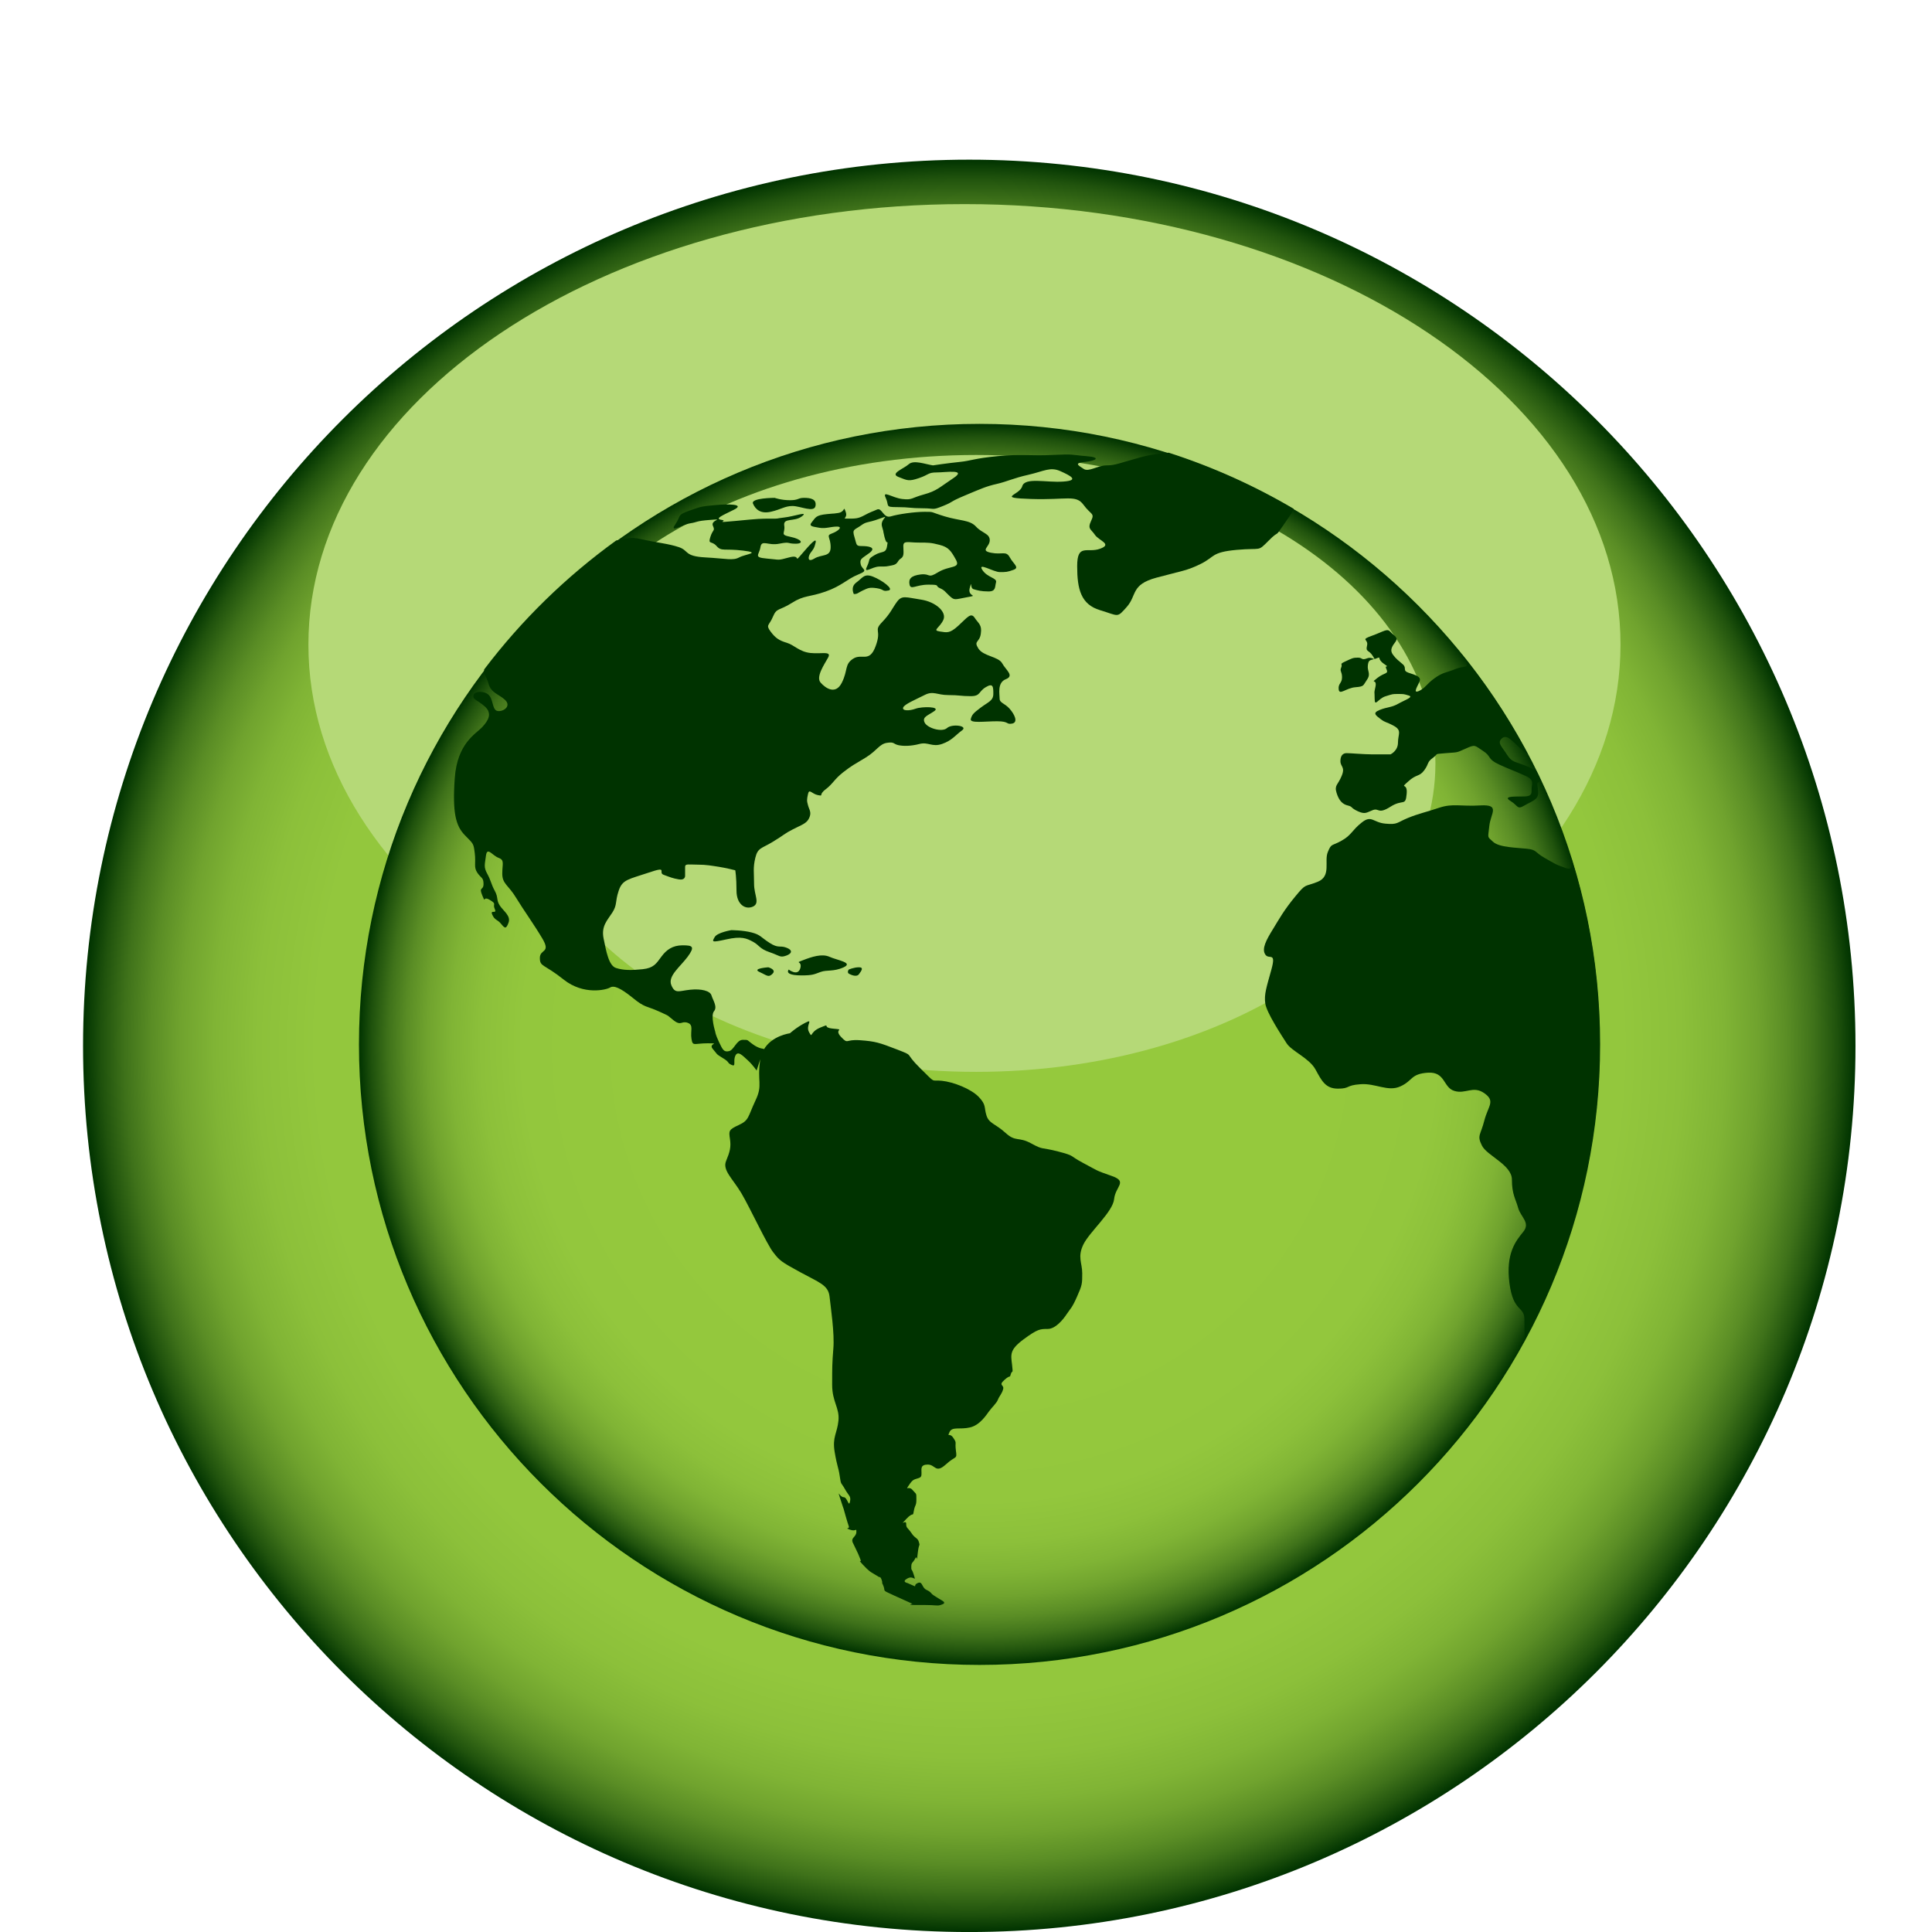 <?xml version="1.0" encoding="utf-8"?>
<!-- Generator: Adobe Illustrator 15.1.0, SVG Export Plug-In . SVG Version: 6.00 Build 0)  -->
<!DOCTYPE svg PUBLIC "-//W3C//DTD SVG 1.1//EN" "http://www.w3.org/Graphics/SVG/1.1/DTD/svg11.dtd">
<svg version="1.1" id="Layer_1" xmlns="http://www.w3.org/2000/svg" xmlns:xlink="http://www.w3.org/1999/xlink" x="0px" y="0px"
	 width="63.779px" height="63.779px" viewBox="3.678 2.567 63.779 63.779" enable-background="new 3.678 2.567 63.779 63.779"
	 xml:space="preserve">
<g>
	<g>
		<g>
		</g>
		<g>
			<g>
			</g>
		</g>
	</g>
</g>
<g>
	<g>
		<g>
			
				<radialGradient id="SVGID_1_" cx="35.842" cy="-496.567" r="29.255" gradientTransform="matrix(1 0 0 -1 -0.166 -459.475)" gradientUnits="userSpaceOnUse">
				<stop  offset="0" style="stop-color:#95C93D"/>
				<stop  offset="0.472" style="stop-color:#95C93D"/>
				<stop  offset="0.549" style="stop-color:#95C93D"/>
				<stop  offset="0.736" style="stop-color:#93C73D"/>
				<stop  offset="0.803" style="stop-color:#8CC03A"/>
				<stop  offset="0.852" style="stop-color:#80B435"/>
				<stop  offset="0.89" style="stop-color:#70A32E"/>
				<stop  offset="0.923" style="stop-color:#5A8D25"/>
				<stop  offset="0.953" style="stop-color:#3F721A"/>
				<stop  offset="0.979" style="stop-color:#20530D"/>
				<stop  offset="1" style="stop-color:#003300"/>
			</radialGradient>
			<path fill="url(#SVGID_1_)" d="M64.931,37.094c0,16.154-13.099,29.253-29.256,29.253c-16.156,0-29.255-13.099-29.255-29.253
				c0-16.155,13.099-29.256,29.255-29.256C51.833,7.838,64.931,20.938,64.931,37.094z"/>
			<path fill="#B5D977" d="M57.174,23.847c0,8.031-9.693,14.541-21.654,14.541c-11.964,0-21.661-6.51-21.661-14.541
				c0-8.033,9.697-14.542,21.661-14.542C47.48,9.306,57.174,15.815,57.174,23.847z"/>
		</g>
		<g>
			
				<radialGradient id="SVGID_2_" cx="36.179" cy="-496.52" r="20.486" gradientTransform="matrix(1 0 0 -1 -0.166 -459.475)" gradientUnits="userSpaceOnUse">
				<stop  offset="0" style="stop-color:#95C93D"/>
				<stop  offset="0.472" style="stop-color:#95C93D"/>
				<stop  offset="0.549" style="stop-color:#95C93D"/>
				<stop  offset="0.736" style="stop-color:#93C73D"/>
				<stop  offset="0.803" style="stop-color:#8CC03A"/>
				<stop  offset="0.852" style="stop-color:#80B435"/>
				<stop  offset="0.89" style="stop-color:#70A32E"/>
				<stop  offset="0.923" style="stop-color:#5A8D25"/>
				<stop  offset="0.953" style="stop-color:#3F721A"/>
				<stop  offset="0.979" style="stop-color:#20530D"/>
				<stop  offset="1" style="stop-color:#003300"/>
			</radialGradient>
			<path fill="url(#SVGID_2_)" d="M56.501,37.046c0,11.311-9.172,20.483-20.487,20.483c-11.313,0-20.486-9.173-20.486-20.483
				c0-11.313,9.172-20.486,20.485-20.486C47.329,16.559,56.501,25.733,56.501,37.046z"/>
			<path fill="#B5D977" d="M51.064,27.77c0,5.624-6.788,10.181-15.162,10.181c-8.377,0-15.167-4.559-15.167-10.181
				c0-5.625,6.791-10.183,15.167-10.183C44.277,17.588,51.064,22.145,51.064,27.77z"/>
			<g>
				<g>
					<path fill="#003300" d="M40.207,17.93c-0.294,0-0.59,0.232-0.759,0.114c-0.168-0.114-0.335-0.189,0.044-0.228
						c0.38-0.039,0.548-0.152,0.041-0.192c-0.506-0.039-0.379-0.075-1.099-0.039c-0.712,0.039-1.008-0.035-1.809,0.039
						c-0.798,0.077-0.884,0.154-1.262,0.192c-0.381,0.038-0.886,0.114-0.886,0.114c-0.253-0.037-0.633-0.189-0.801-0.037
						c-0.168,0.151-0.631,0.306-0.337,0.42c0.294,0.115,0.337,0.152,0.673,0.038c0.337-0.113,0.294-0.188,0.591-0.188
						c0.293,0,1.01-0.118,0.548,0.188c-0.463,0.307-0.548,0.422-0.971,0.538c-0.42,0.113-0.378,0.191-0.716,0.151
						c-0.336-0.039-0.672-0.305-0.547-0.039c0.127,0.269-0.043,0.307,0.381,0.307c0.417,0,0.417,0.038,0.841,0.038
						c0.42,0,0.293,0.076,0.673-0.077c0.38-0.153,0.169-0.114,0.717-0.344s0.716-0.306,1.053-0.382
						c0.339-0.077,0.549-0.192,1.052-0.304c0.509-0.117,0.716-0.27,1.053-0.117c0.339,0.153,0.633,0.306,0.086,0.343
						c-0.547,0.04-1.26-0.152-1.348,0.153c-0.084,0.306-0.886,0.382,0.292,0.421c1.181,0.039,1.476-0.152,1.729,0.191
						c0.251,0.343,0.38,0.268,0.251,0.534c-0.127,0.269,0,0.269,0.128,0.46c0.129,0.191,0.59,0.307,0.168,0.458
						c-0.419,0.154-0.755-0.189-0.755,0.575s0.125,1.263,0.755,1.453c0.632,0.19,0.55,0.268,0.888-0.114
						c0.334-0.384,0.126-0.729,0.969-0.958c0.844-0.228,1.011-0.228,1.475-0.46c0.462-0.229,0.336-0.382,1.179-0.459
						c0.843-0.076,0.675,0.077,1.055-0.304c0.379-0.384,0.168-0.04,0.505-0.538c0.277-0.407,0.215-0.307,0.323-0.512
						c-1.291-0.762-2.673-1.386-4.128-1.854c-0.305,0.027-0.609,0.065-0.913,0.148C40.627,17.855,40.501,17.93,40.207,17.93z"/>
					<path fill="#003300" d="M30.221,19.002c-0.209,0-0.17,0.078-0.465,0.078c-0.293,0-0.505-0.078-0.505-0.078
						s-0.801,0-0.715,0.192c0.082,0.19,0.251,0.344,0.59,0.267c0.336-0.076,0.461-0.19,0.714-0.19c0.254,0,0.717,0.229,0.759,0
						C30.642,19.039,30.431,19.002,30.221,19.002z"/>
					<path fill="#003300" d="M32.497,21.603c-0.295-0.114-0.338,0.039-0.548,0.192c-0.21,0.152-0.084,0.383-0.084,0.383
						c0.127,0,0.127-0.039,0.293-0.117c0.169-0.076,0.211-0.114,0.465-0.076c0.253,0.039,0.171,0.116,0.38,0.076
						C33.214,22.025,32.794,21.719,32.497,21.603z"/>
					<path fill="#003300" d="M29.632,33.849c-0.211-0.079-0.253,0.035-0.549-0.156c-0.295-0.189-0.295-0.266-0.59-0.343
						c-0.294-0.077-0.675-0.077-0.675-0.077s-0.463,0.077-0.547,0.229c-0.086,0.155-0.125,0.189,0.379,0.077
						c0.507-0.114,0.674-0.037,0.887,0.078c0.209,0.112,0.209,0.229,0.548,0.344c0.336,0.113,0.336,0.189,0.548,0.113
						C29.841,34.039,29.841,33.923,29.632,33.849z"/>
					<path fill="#003300" d="M31.064,34.154c-0.253-0.115-0.59,0-0.886,0.114c-0.294,0.113,0,0-0.083,0.27
						c-0.086,0.268-0.38,0.036-0.38,0.036c-0.084,0.115,0.042,0.193,0.421,0.193s0.422-0.039,0.632-0.114
						c0.211-0.078,0.419,0,0.76-0.153C31.865,34.344,31.315,34.267,31.064,34.154z"/>
					<path fill="#003300" d="M29.04,34.499c0,0-0.548,0.038-0.294,0.153c0.251,0.114,0.294,0.189,0.42,0.075
						C29.294,34.613,29.167,34.537,29.04,34.499z"/>
					<path fill="#003300" d="M32.033,34.499c-0.168,0-0.336,0.075-0.336,0.075s-0.086,0.115,0.04,0.154c0,0,0.211,0.114,0.296,0
						C32.118,34.613,32.201,34.499,32.033,34.499z"/>
					<path fill="#003300" d="M19.806,25.141c0.084,0.301,0.332,0.336,0.539,0.526c0.207,0.188,0,0.375-0.207,0.375
						c-0.206,0-0.165-0.301-0.29-0.49c-0.125-0.187-0.497-0.187-0.538-0.036c-0.039,0.15,0.125,0.15,0.375,0.375
						c0.247,0.225,0.121,0.453-0.085,0.676c-0.208,0.227-0.828,0.527-0.91,1.691c-0.083,1.161,0.041,1.575,0.33,1.877
						c0.289,0.298,0.289,0.262,0.331,0.598c0.042,0.341-0.042,0.451,0.083,0.643c0.125,0.187,0.206,0.149,0.206,0.374
						s-0.165,0.074-0.042,0.374s0,0,0.248,0.15c0.249,0.15,0.083,0.114,0.165,0.301c0.084,0.188-0.165,0-0.082,0.188
						c0.082,0.188,0.166,0.15,0.288,0.299c0.125,0.151,0.166,0.188,0.248-0.034c0.084-0.229-0.164-0.38-0.287-0.566
						c-0.124-0.188-0.042-0.261-0.167-0.488c-0.123-0.225-0.123-0.338-0.249-0.564c-0.123-0.226-0.079-0.298-0.041-0.601
						c0.041-0.299,0.208,0,0.414,0.076c0.207,0.076,0.124,0.188,0.124,0.526s0.205,0.375,0.454,0.79
						c0.25,0.411,0.58,0.862,0.87,1.35c0.289,0.489-0.083,0.338-0.083,0.639s0.126,0.188,0.785,0.714
						c0.662,0.526,1.407,0.339,1.531,0.264c0.122-0.076,0.33,0,0.745,0.336c0.412,0.34,0.453,0.264,0.867,0.451
						c0.413,0.187,0.248,0.112,0.496,0.302c0.247,0.187,0.247,0,0.456,0.075c0.205,0.073,0.083,0.264,0.125,0.525
						c0.04,0.265,0.081,0.151,0.537,0.151c0.453,0,0,0,0.166,0.186c0.165,0.189,0.083,0.15,0.331,0.302
						c0.248,0.147,0.123,0.147,0.288,0.226c0.165,0.075,0.043-0.113,0.125-0.3c0.083-0.188,0.248,0,0.413,0.149
						c0.167,0.152,0.29,0.338,0.29,0.338s0.039-0.112,0.122-0.376c-0.115,0.756,0.095,0.836-0.161,1.367
						c-0.251,0.538-0.209,0.65-0.545,0.804c-0.337,0.155-0.337,0.19-0.296,0.46c0.041,0.268,0,0.421-0.127,0.729
						c-0.126,0.305,0.21,0.572,0.508,1.07c0.292,0.498,0.84,1.684,1.052,1.951c0.209,0.268,0.253,0.305,0.886,0.65
						c0.63,0.344,0.926,0.423,0.969,0.805c0.042,0.384,0.169,1.223,0.125,1.723c-0.039,0.497-0.039,0.613-0.039,1.187
						c0,0.572,0.25,0.762,0.208,1.187c-0.042,0.42-0.208,0.535-0.125,1.034c0.083,0.496,0.125,0.496,0.168,0.801
						c0.043,0.309,0.043,0.192,0.167,0.418c0.13,0.233,0.212,0.233,0.17,0.424c-0.04,0.195-0.084-0.151-0.209-0.151
						c-0.128,0-0.213-0.272-0.128,0c0.084,0.267,0.128,0.386,0.128,0.386s0.125,0.456,0.169,0.57c0.04,0.117-0.169,0.039,0.04,0.117
						c0.211,0.075,0.211-0.078,0.211,0.075s-0.169,0.191-0.128,0.307c0.044,0.115-0.125-0.232,0.044,0.115
						c0.168,0.343,0.127,0.265,0.209,0.46c0.084,0.192-0.125-0.042,0.084,0.192c0.211,0.229,0.298,0.268,0.298,0.268l0.25,0.15
						c0,0,0.043-0.035,0.087,0.119c0.04,0.149-0.044-0.041,0.04,0.149c0.086,0.192-0.04,0.153,0.212,0.268
						c0.253,0.117-0.087-0.038,0.253,0.117c0.335,0.153,0.504,0.227,0.504,0.227s-0.211,0.039,0.084,0.039c0.054,0,0.078,0,0.095,0
						c0.018,0,0.023,0,0.019,0c0.021,0,0.076,0,0.183,0c0.422,0,0.422,0.038,0.549,0c0.126-0.039,0.167-0.076,0.04-0.151
						c-0.125-0.074-0.125-0.074-0.251-0.155c-0.127-0.075-0.086-0.114-0.251-0.19c-0.17-0.074-0.128-0.303-0.296-0.229
						c-0.168,0.075,0,0.152-0.168,0.075c-0.17-0.075-0.17-0.075-0.17-0.075s-0.208-0.039,0-0.152
						c0.211-0.115,0.295,0.152,0.211-0.115c-0.084-0.267-0.084-0.115-0.084-0.267c0-0.154,0.042-0.116,0.127-0.27
						c0.083-0.161,0.041,0.221,0.083-0.161c0.042-0.384,0.085-0.23,0.042-0.384c-0.042-0.153-0.125-0.112-0.25-0.305
						c-0.129-0.189-0.171-0.153-0.171-0.307c0-0.15-0.252,0.117,0-0.15c0.253-0.272,0.211-0.041,0.253-0.272
						c0.043-0.228,0.084-0.15,0.084-0.383c0-0.229,0-0.151-0.126-0.305c-0.126-0.151-0.252,0.039-0.126-0.151
						c0.126-0.193,0.168-0.193,0.293-0.232c0.128-0.035,0.128-0.076,0.128-0.189c0-0.117-0.044-0.268,0.208-0.268
						s0.252,0.305,0.591,0c0.337-0.31,0.38-0.154,0.337-0.459c-0.041-0.309,0.043-0.229-0.085-0.421
						c-0.127-0.191-0.209,0-0.127-0.191c0.086-0.193,0.34-0.076,0.674-0.154c0.337-0.076,0.549-0.425,0.633-0.535
						c0.084-0.118,0.251-0.269,0.293-0.386c0.044-0.113,0.13-0.188,0.171-0.344c0.041-0.149-0.171-0.113,0.041-0.303
						c0.212-0.192,0.17-0.043,0.212-0.192c0.042-0.153,0.083,0.037,0.042-0.307c-0.042-0.344-0.086-0.496,0.377-0.84
						c0.466-0.345,0.55-0.345,0.801-0.345c0.253,0,0.508-0.307,0.631-0.498c0.129-0.191,0.169-0.191,0.338-0.575
						c0.169-0.381,0.169-0.42,0.169-0.765c0-0.346-0.167-0.535,0.042-0.959c0.209-0.418,0.971-1.07,1.011-1.492
						c0.043-0.421,0.464-0.574-0.084-0.763c-0.549-0.193-0.421-0.152-0.929-0.422c-0.505-0.267-0.25-0.23-0.839-0.385
						c-0.594-0.153-0.466-0.037-0.888-0.267c-0.421-0.23-0.505-0.036-0.842-0.344s-0.549-0.308-0.632-0.577
						c-0.085-0.267,0-0.343-0.251-0.608c-0.255-0.27-0.845-0.5-1.226-0.537c-0.379-0.039-0.167,0.117-0.716-0.42
						c-0.546-0.537-0.167-0.382-0.755-0.612c-0.593-0.229-0.718-0.27-1.226-0.307c-0.506-0.039-0.376,0.153-0.63-0.113
						c-0.254-0.269,0.168-0.229-0.254-0.269c-0.42-0.039-0.038-0.192-0.42-0.039c-0.38,0.153-0.252,0.382-0.38,0.153
						c-0.125-0.229,0.169-0.458-0.125-0.307c-0.296,0.153-0.506,0.346-0.506,0.346s-0.606,0.075-0.866,0.546
						c0.005-0.02,0.012-0.032,0.012-0.032s-0.167,0-0.369-0.15c-0.209-0.148-0.125-0.148-0.332-0.148
						c-0.208,0-0.29,0.336-0.455,0.373c-0.165,0.039-0.207-0.037-0.331-0.3c-0.123-0.26-0.123-0.337-0.123-0.337
						s-0.166-0.529-0.042-0.68c0.124-0.147-0.041-0.375-0.083-0.522c-0.042-0.15-0.333-0.227-0.704-0.188
						c-0.373,0.037-0.497,0.149-0.622-0.151c-0.124-0.301,0.29-0.602,0.54-0.938c0.248-0.339,0.165-0.377-0.168-0.377
						c-0.33,0-0.536,0.149-0.702,0.377c-0.167,0.226-0.249,0.373-0.62,0.412c-0.374,0.038-0.623,0.038-0.87-0.039
						c-0.248-0.072-0.331-0.561-0.416-0.976c-0.083-0.412,0.125-0.599,0.293-0.862c0.164-0.264,0.08-0.338,0.205-0.713
						c0.123-0.376,0.33-0.376,0.991-0.599c0.665-0.228,0.291,0,0.495,0.073c0.21,0.077,0.292,0.115,0.499,0.15
						c0.208,0.039,0.208-0.11,0.208-0.11s0-0.19,0-0.304c0-0.111,0.124-0.072,0.414-0.072s0.457,0.035,0.704,0.072
						c0.247,0.039,0.538,0.114,0.538,0.114s0.041,0.227,0.041,0.675c0,0.45,0.289,0.636,0.54,0.525
						c0.246-0.112,0.04-0.375,0.04-0.75c0-0.375-0.04-0.526,0.042-0.865c0.082-0.338,0.208-0.299,0.579-0.527
						c0.371-0.224,0.371-0.263,0.662-0.411c0.288-0.15,0.456-0.188,0.538-0.377c0.083-0.186,0-0.264-0.04-0.414
						c-0.042-0.149-0.042-0.188,0-0.376c0.04-0.189,0.124,0,0.328,0.039c0.209,0.037,0,0,0.249-0.188
						c0.247-0.187,0.29-0.338,0.58-0.564c0.289-0.226,0.372-0.261,0.745-0.487c0.371-0.226,0.452-0.451,0.704-0.487
						c0.247-0.039,0.205,0.036,0.37,0.075c0.167,0.037,0.413,0.037,0.703-0.038c0.289-0.076,0.414,0.113,0.744,0
						s0.453-0.3,0.663-0.45c0.207-0.151-0.332-0.225-0.498-0.075c-0.165,0.149-0.661,0-0.742-0.189
						c-0.083-0.186,0.122-0.226,0.327-0.374c0.209-0.152-0.411-0.152-0.621-0.076c-0.206,0.076-0.452,0.076-0.411-0.039
						c0.042-0.111,0.411-0.262,0.704-0.411c0.289-0.151,0.414,0,0.782,0c0.373,0,0.416,0.036,0.744,0.036
						c0.331,0,0.248-0.15,0.499-0.298c0.247-0.15,0.247,0,0.247,0.224c0,0.226-0.165,0.264-0.415,0.451
						c-0.247,0.187-0.286,0.228-0.329,0.376c-0.04,0.152,0.453,0.076,0.869,0.076c0.413,0,0.286,0.114,0.496,0.076
						c0.205-0.039,0.084-0.3-0.083-0.49c-0.166-0.187-0.33-0.187-0.33-0.337c0-0.152-0.083-0.525,0.205-0.638
						c0.292-0.114,0-0.302-0.121-0.525c-0.126-0.227-0.621-0.227-0.787-0.49c-0.165-0.262,0.043-0.187,0.082-0.488
						c0.045-0.299-0.082-0.337-0.205-0.527c-0.124-0.187-0.247,0-0.538,0.265c-0.289,0.262-0.371,0.226-0.62,0.188
						c-0.246-0.038,0-0.113,0.124-0.377c0.125-0.263-0.247-0.601-0.744-0.675c-0.496-0.075-0.619-0.151-0.785,0.074
						c-0.166,0.227-0.207,0.375-0.495,0.676c-0.29,0.301,0,0.226-0.209,0.788c-0.206,0.565-0.455,0.226-0.743,0.415
						c-0.289,0.187-0.165,0.375-0.372,0.789c-0.205,0.413-0.538,0.187-0.701,0c-0.167-0.188,0.124-0.602,0.247-0.827
						c0.123-0.227-0.209-0.112-0.58-0.151c-0.37-0.039-0.536-0.263-0.784-0.337c-0.249-0.075-0.371-0.15-0.538-0.375
						c-0.165-0.226-0.042-0.188,0.082-0.489c0.124-0.299,0.207-0.188,0.621-0.451c0.412-0.263,0.579-0.186,1.115-0.376
						c0.539-0.189,0.704-0.411,1.076-0.562c0.373-0.15,0.125-0.15,0.084-0.338c-0.042-0.188,0.041-0.188,0.289-0.375
						c0.248-0.188-0.043-0.227-0.248-0.227c-0.208,0-0.166-0.036-0.248-0.3c-0.083-0.263,0-0.227,0.208-0.374
						c0.205-0.151,0.205-0.076,0.619-0.228c0.414-0.149,0,0,0.085,0.262c0.08,0.264,0,0,0.08,0.339
						c0.086,0.339,0.127,0.038,0.086,0.3c-0.043,0.264-0.166,0.15-0.414,0.301c-0.25,0.15-0.123,0.114-0.25,0.376
						c-0.124,0.262,0.167,0,0.413,0c0.251,0,0.208,0,0.414-0.039c0.207-0.036,0.167-0.15,0.289-0.225
						c0.126-0.076,0.084-0.226,0.084-0.415c0-0.188,0.166-0.112,0.496-0.112s0.412,0,0.703,0.076
						c0.289,0.075,0.371,0.187,0.536,0.487c0.168,0.301-0.206,0.188-0.579,0.412c-0.369,0.229-0.246,0.039-0.577,0.076
						c-0.331,0.039-0.413,0.153-0.373,0.338c0.042,0.187,0.206,0,0.622,0c0.413,0,0.205,0.035,0.371,0.112
						c0.168,0.075,0.168,0.112,0.33,0.264c0.166,0.15,0.166,0.114,0.58,0.038c0.413-0.076,0,0,0.083-0.302
						c0.082-0.298,0,0,0.124,0.037c0.125,0.037,0.247,0.075,0.497,0.075c0.247,0,0.207-0.15,0.247-0.299
						c0.044-0.152-0.288-0.152-0.454-0.415c-0.166-0.262,0.371,0.075,0.58,0.075c0.204,0,0.246,0,0.452-0.075
						c0.209-0.076,0-0.187-0.125-0.414c-0.123-0.225-0.247-0.075-0.616-0.149c-0.375-0.075-0.044-0.188-0.044-0.413
						c0-0.226-0.248-0.226-0.455-0.452c-0.206-0.224-0.538-0.187-1.031-0.336c-0.498-0.151-0.334-0.151-0.662-0.151
						c-0.332,0-0.871,0.076-1.118,0.151c-0.248,0.075-0.289-0.301-0.456-0.226c-0.165,0.075-0.205,0.075-0.413,0.188
						c-0.208,0.112-0.29,0.112-0.538,0.112c-0.249,0,0,0-0.083-0.225c-0.083-0.226,0,0-0.247,0.039c-0.249,0.037,0,0-0.372,0.037
						c-0.372,0.037-0.372,0.112-0.496,0.263c-0.125,0.148,0.041,0.148,0.247,0.188c0.208,0.037,0.372-0.039,0.581-0.039
						c0.206,0,0.041,0.151-0.168,0.227c-0.208,0.076-0.041,0.112-0.041,0.452c0,0.336-0.291,0.225-0.538,0.376
						c-0.247,0.149-0.206-0.076-0.125-0.188c0.084-0.113,0.125-0.151,0.167-0.338c0.041-0.188-0.167,0.037-0.457,0.376
						c-0.288,0.337,0,0-0.412,0.111c-0.415,0.113-0.29,0.076-0.746,0.039c-0.452-0.039-0.248-0.114-0.207-0.376
						c0.042-0.264,0.248-0.039,0.62-0.114c0.374-0.074,0.249,0,0.54,0c0.287,0,0.205-0.15-0.166-0.226
						c-0.374-0.075-0.165-0.112-0.208-0.374c-0.041-0.265,0.333-0.114,0.579-0.301c0.248-0.188-0.247,0-0.579,0.036
						c-0.331,0.038-0.123,0.038-0.454,0.038c-0.331,0-0.374,0-1.159,0.076c-0.784,0.076-0.207,0-0.457-0.036
						c-0.248-0.039,0.044-0.151,0.415-0.338c0.374-0.188-0.207-0.188-0.619-0.15c-0.413,0.038-0.457,0.038-0.87,0.188
						c-0.413,0.15-0.248,0.15-0.454,0.451c-0.207,0.3,0.247,0,0.497-0.038c0.246-0.037,0.166-0.076,0.662-0.112
						c0.496-0.039,0,0,0.082,0.189c0.084,0.186,0,0.111-0.082,0.374c-0.084,0.265,0.041,0.113,0.205,0.3
						c0.166,0.188,0.25,0.075,0.871,0.15c0.62,0.075,0.083,0.114-0.124,0.225c-0.208,0.113-0.415,0.039-1.118,0
						c-0.704-0.037-0.539-0.225-0.869-0.337c-0.329-0.114-0.743-0.151-1.241-0.264c-0.395-0.09-0.454-0.014-0.832,0.042
						c-1.656,1.197-3.127,2.63-4.36,4.259C19.652,24.85,19.74,24.904,19.806,25.141z"/>
					<path fill="#003300" d="M48.422,25.254c0.301-0.025,0.246-0.053,0.385-0.251c0.136-0.2,0-0.276,0.027-0.477
						c0.021-0.172,0.066-0.16,0.205-0.201c-0.032-0.015-0.125-0.067-0.23-0.025c-0.194,0.076-0.139-0.023-0.303-0.023
						c-0.166,0-0.196,0.023-0.413,0.124c-0.222,0.101-0.082,0.075-0.139,0.202c-0.057,0.124,0.027,0.124,0.027,0.325
						c0,0.2-0.136,0.2-0.11,0.4C47.897,25.529,48.116,25.277,48.422,25.254z"/>
					<path fill="#003300" d="M52.086,24.427c0.056,0.225-0.055,0.099-0.357,0.225c-0.306,0.126-0.414,0.102-0.688,0.301
						c-0.279,0.199-0.303,0.323-0.522,0.426c-0.224,0.097-0.028-0.177,0.024-0.326c0.057-0.149-0.135-0.201-0.36-0.275
						c-0.219-0.074-0.055-0.151-0.19-0.276c-0.14-0.125-0.224-0.174-0.333-0.325c-0.111-0.15-0.026-0.275,0.086-0.424
						c0.107-0.149-0.057-0.202-0.166-0.326c-0.111-0.125-0.193-0.025-0.606,0.125c-0.416,0.15-0.111,0.101-0.167,0.327
						c-0.055,0.223,0.056,0.125,0.195,0.35c0.031,0.055,0.048,0.08,0.053,0.095c0.015-0.007,0.036-0.011,0.058-0.021
						c0.19-0.075,0,0,0.247,0.175c0.248,0.174,0,0,0.086,0.174c0.081,0.177-0.055,0.103-0.306,0.301c-0.248,0.2,0,0-0.054,0.277
						c-0.057,0.274-0.028,0.098-0.028,0.399c0,0.299,0.11,0,0.358-0.076s0.22-0.076,0.413-0.076c0.192,0,0.192,0,0.358,0.052
						c0.168,0.049-0.137,0.149-0.358,0.274c-0.22,0.124-0.358,0.101-0.605,0.201c-0.247,0.099-0.136,0.175,0.029,0.3
						c0.163,0.126,0.163,0.076,0.44,0.226c0.275,0.151,0.135,0.276,0.135,0.552c0,0.275-0.246,0.388-0.246,0.388s-0.373,0-0.622,0
						s-0.703-0.04-0.826-0.04c-0.121,0-0.206,0.076-0.206,0.265c0,0.187,0.167,0.187,0.04,0.489c-0.122,0.3-0.248,0.3-0.166,0.561
						c0.082,0.266,0.209,0.377,0.373,0.414c0.166,0.04,0.08,0.076,0.33,0.19c0.247,0.112,0.287,0.038,0.497-0.04
						c0.205-0.076,0.164,0.152,0.578-0.11c0.415-0.265,0.497,0,0.534-0.416c0.045-0.412-0.247-0.149,0.045-0.412
						c0.285-0.263,0.369-0.15,0.537-0.376c0.164-0.226,0.08-0.262,0.288-0.413c0.208-0.151,0-0.112,0.416-0.151
						c0.413-0.036,0.329,0,0.66-0.149c0.329-0.149,0.29-0.111,0.579,0.076s0.123,0.263,0.536,0.451
						c0.414,0.188,0.458,0.188,0.704,0.301c0.247,0.113,0.412,0.152,0.373,0.375c-0.043,0.224,0.08,0.375-0.289,0.375
						c-0.374,0-0.663,0-0.417,0.151c0.249,0.148,0.208,0.298,0.456,0.148c0.25-0.148,0.454-0.187,0.454-0.414
						c0-0.224-0.083-0.336,0.042-0.373c0.019-0.006,0.04-0.012,0.06-0.02c-0.052-0.11-0.102-0.219-0.154-0.326
						c-0.072-0.047-0.151-0.096-0.361-0.181c-0.374-0.149-0.455-0.111-0.622-0.375c-0.163-0.264-0.329-0.375-0.163-0.527
						c0.163-0.148,0.33,0.076,0.578,0.301c0.103,0.094,0.194,0.167,0.284,0.23c-0.621-1.174-1.351-2.28-2.179-3.304
						C51.926,24.321,52.041,24.241,52.086,24.427z"/>
					<path fill="#003300" d="M55.551,30.9c0.005,0.228,0.073,0.41-0.184,0.322c-0.332-0.111-0.374-0.15-0.704-0.338
						c-0.33-0.188-0.247-0.264-0.58-0.299c-0.328-0.038-0.909-0.038-1.115-0.228c-0.208-0.187-0.165-0.112-0.125-0.524
						c0.043-0.415,0.375-0.714-0.291-0.678c-0.661,0.04-0.905-0.074-1.361,0.076c-0.453,0.153-0.664,0.187-1.035,0.338
						c-0.371,0.152-0.33,0.227-0.743,0.188c-0.41-0.036-0.455-0.299-0.783-0.036c-0.331,0.261-0.331,0.413-0.664,0.598
						c-0.333,0.189-0.333,0.076-0.455,0.377c-0.125,0.3,0.122,0.792-0.328,0.978c-0.459,0.185-0.375,0.036-0.746,0.487
						c-0.373,0.45-0.536,0.751-0.743,1.089c-0.209,0.338-0.373,0.639-0.247,0.826c0.119,0.188,0.368-0.112,0.205,0.487
						c-0.166,0.603-0.247,0.826-0.205,1.128c0.039,0.299,0.535,1.051,0.703,1.314c0.164,0.262,0.742,0.488,0.951,0.86
						c0.207,0.376,0.329,0.64,0.746,0.64c0.409,0,0.247-0.111,0.74-0.146c0.498-0.04,0.912,0.262,1.323,0.07
						c0.415-0.188,0.331-0.414,0.911-0.451c0.579-0.033,0.495,0.492,0.868,0.602c0.371,0.115,0.618-0.186,0.99,0.076
						c0.374,0.264,0.126,0.414,0,0.901c-0.124,0.488-0.25,0.488-0.081,0.825c0.163,0.336,0.991,0.637,0.991,1.125
						c0,0.489,0.125,0.639,0.207,0.938c0.084,0.3,0.414,0.486,0.167,0.787c-0.247,0.302-0.581,0.714-0.456,1.69
						c0.126,0.976,0.495,0.751,0.495,1.201c0,0.272,0.003,0.477,0.012,0.661c1.578-2.903,2.474-6.228,2.474-9.764
						C56.486,34.891,56.159,32.834,55.551,30.9z"/>
				</g>
			</g>
		</g>
	</g>
</g>
</svg>
